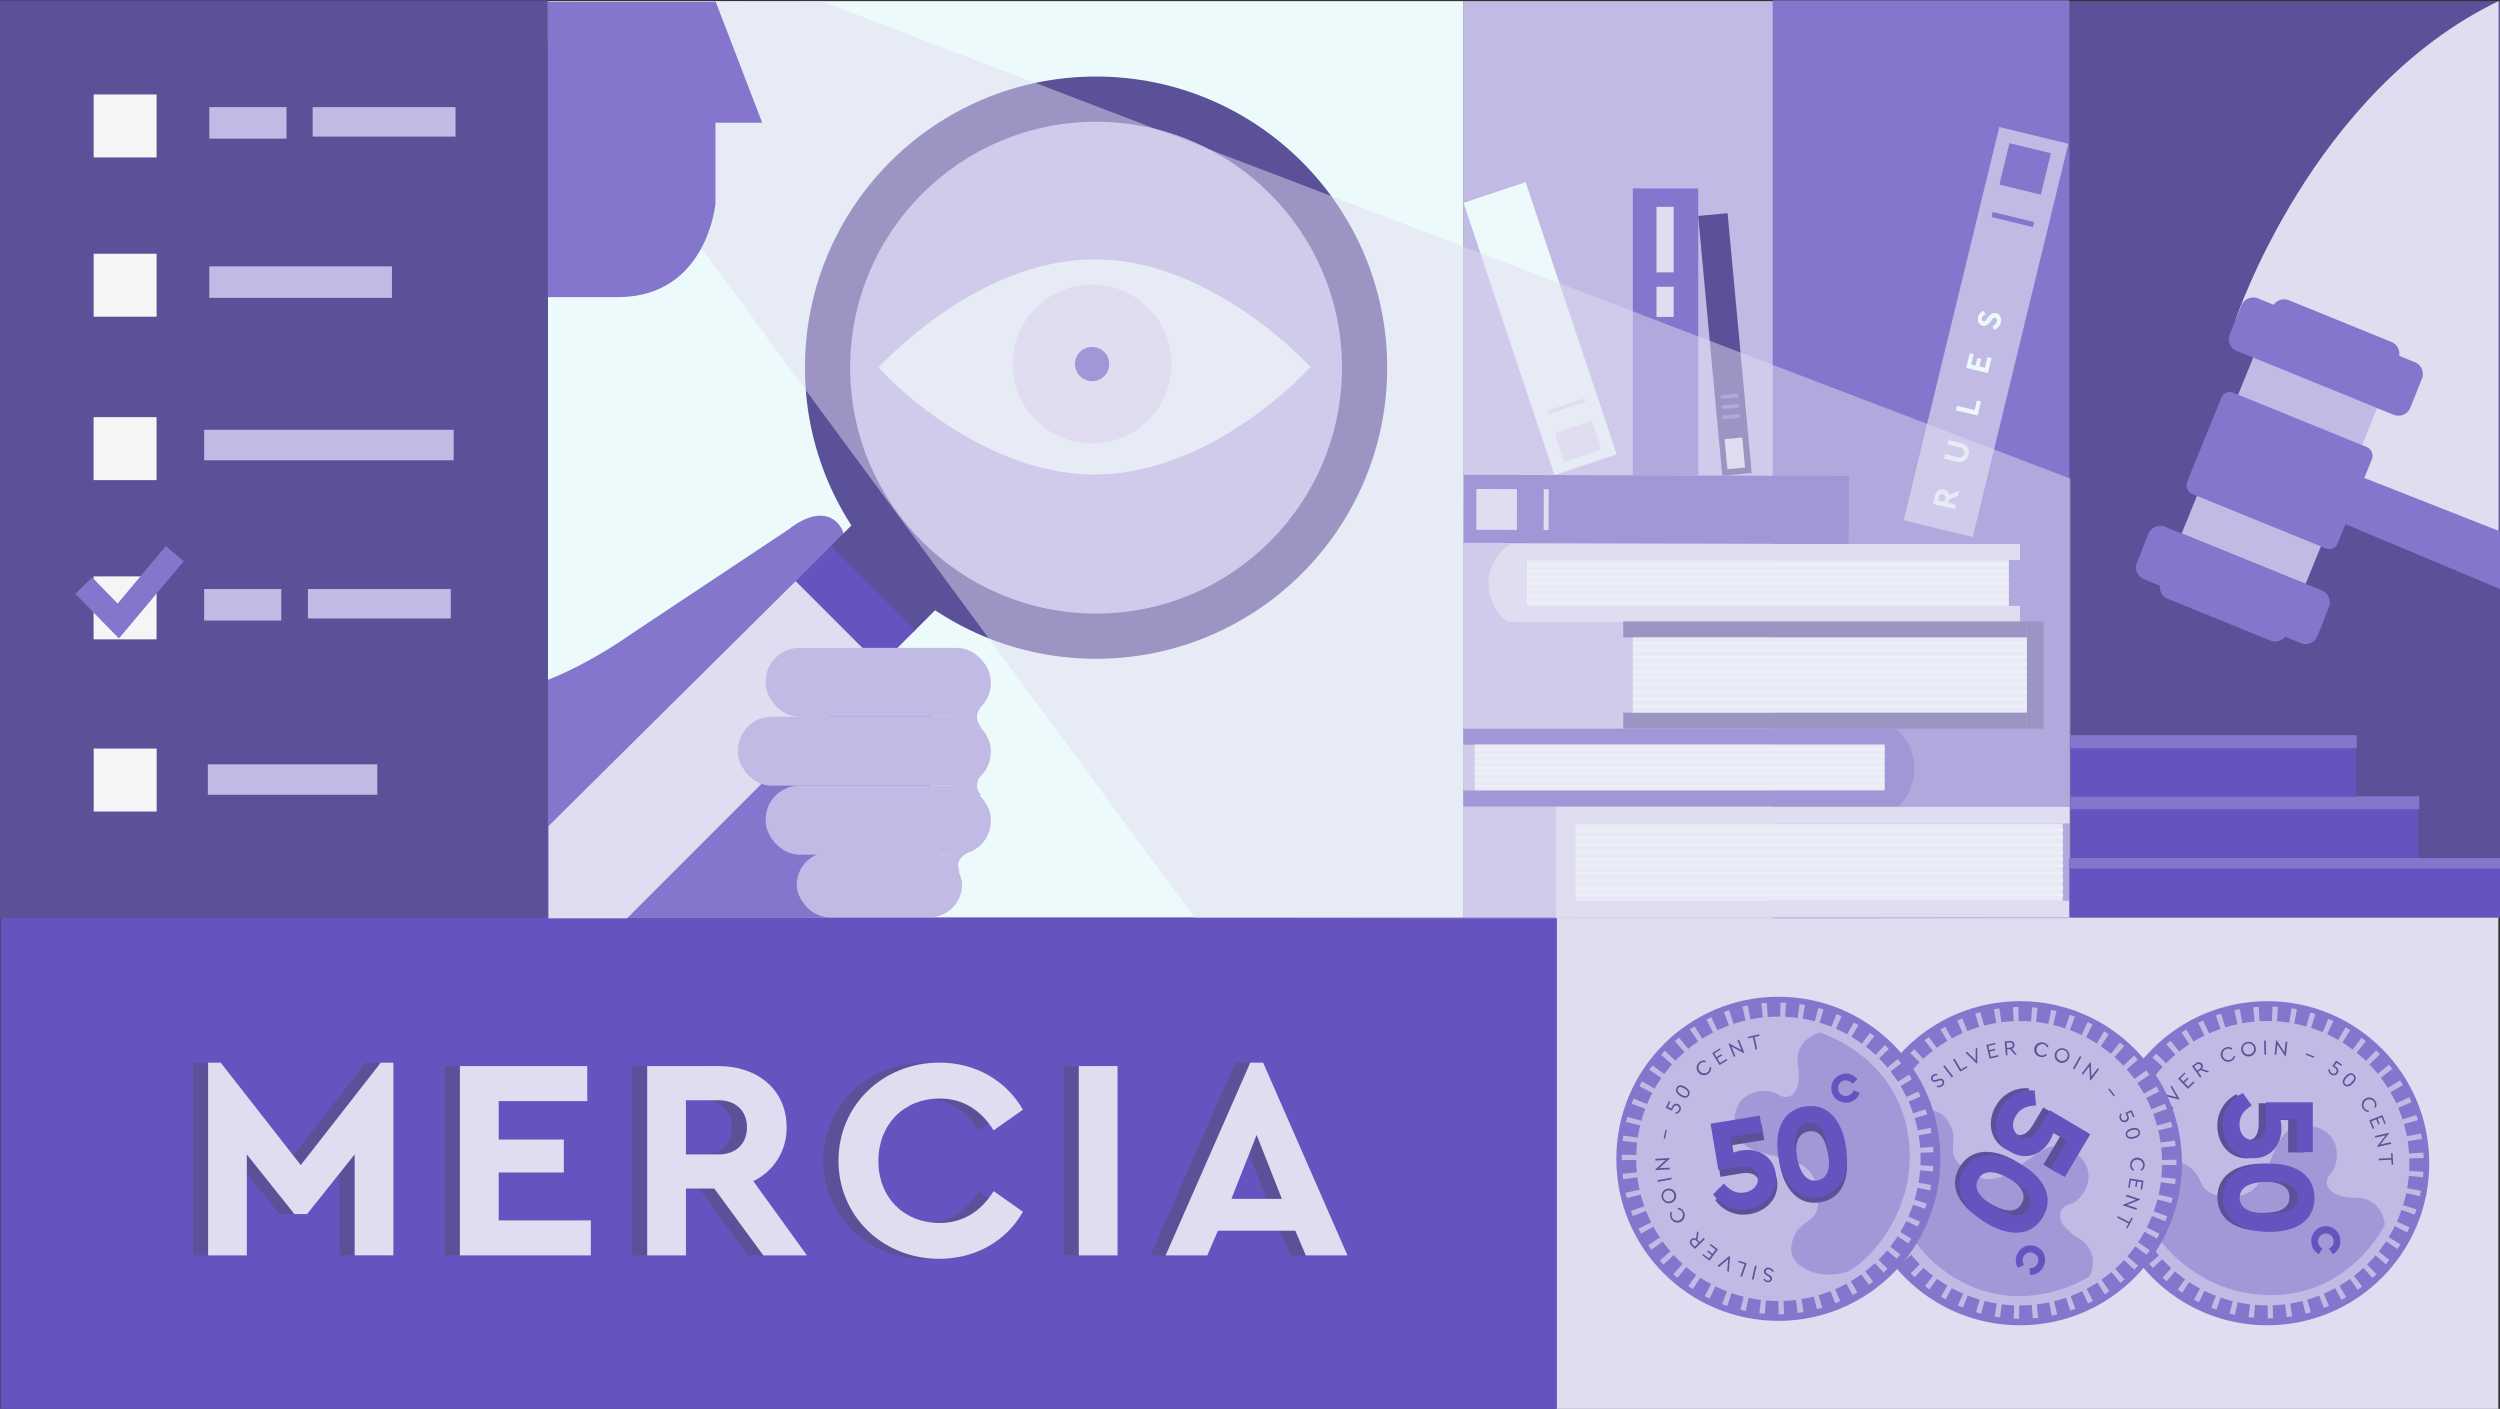<svg xmlns="http://www.w3.org/2000/svg" viewBox="0 0 960 541"><rect x="0" y="0" width="960" height="541" fill="#333333" stroke="none"/><defs><style>.cls-1{isolation:isolate;}.cls-2{fill:#c1bae5;}.cls-3{fill:#5b5198;}.cls-4{fill:#edfafc;}.cls-5{fill:#8376cc;}.cls-11,.cls-12,.cls-6{fill:#e0ddf1;}.cls-7{fill:#6554bf;}.cls-8{opacity:0.5;}.cls-9{fill:#f5f5f5;}.cls-10{fill:none;stroke:#fff;stroke-miterlimit:10;}.cls-11{opacity:0.49;}.cls-11,.cls-12{mix-blend-mode:multiply;}</style></defs><title>Advanced Reporting copy 3</title><g class="cls-1"><g id="Layer_1" data-name="Layer 1"><rect class="cls-2" x="561.99" y="0.44" width="119.01" height="351.99"/><rect class="cls-3" x="794.6" y="0.44" width="165.79" height="351.99"/><rect class="cls-4" x="210.36" y="0.44" width="351.63" height="351.99"/><path class="cls-5" d="M242.31,243.51l60.82-40.42s11.86-10.15,18.95-1.72c6.59,7.85-3.94,18.36-3.94,18.36s-18,20.2-22.72,28.13c-3.52,5.92,5.76,6.88,10.7,7l2.86,0h0l49.26.13v.78l-2,95.89,0,.57a9.79,9.79,0,0,1-1.08.07l-119,.05c-3.76.07-22.33,0-25.84-.08V261.09C227,254.55,242.31,243.51,242.31,243.51Z"/><rect class="cls-6" x="683.9" y="265.79" width="188.94" height="361.99" transform="translate(331.58 1225.15) rotate(-90)"/><rect class="cls-7" x="204.53" y="147.95" width="188.94" height="597.68" transform="translate(-147.78 745.79) rotate(-90)"/><circle class="cls-5" cx="870.61" cy="446.68" r="62.23"/><circle class="cls-2" cx="870.61" cy="446.68" r="54.61"/><path class="cls-2" d="M870.83,506.25l-.07-6c.68,0,1.29,0,1.9,0l.2,6C872.19,506.24,871.51,506.25,870.83,506.25ZM865.5,506c-.7-.06-1.4-.14-2.09-.22l.74-6c.62.08,1.25.14,1.88.2Zm12.6-.21-.72-5.95,1.87-.26.94,5.92C879.5,505.63,878.8,505.73,878.1,505.81Zm-19.88-.89c-.69-.15-1.38-.31-2.06-.48l1.48-5.82c.61.16,1.22.3,1.84.43Zm27.12-.44-1.44-5.82,1.82-.49,1.66,5.76C886.71,504.13,886,504.31,885.34,504.48Zm-34.22-1.55c-.66-.23-1.32-.47-2-.73l2.17-5.59c.59.23,1.19.45,1.79.66Zm41.25-.67-2.16-5.6c.59-.23,1.17-.46,1.75-.71l2.36,5.52Zm-48-2.18-1.87-1,2.85-5.28c.55.3,1.12.59,1.68.87Zm54.74-.89-2.84-5.29c.56-.3,1.11-.61,1.66-.92l3,5.18C900.29,498.51,899.68,498.86,899.06,499.19Zm-61.13-2.78c-.59-.39-1.17-.79-1.74-1.19l3.48-4.89c.51.36,1,.72,1.56,1.07Zm67.39-1.09-3.46-4.9c.52-.37,1-.74,1.53-1.12l3.63,4.77C906.46,494.5,905.9,494.91,905.32,495.32ZM832,492c-.54-.45-1.06-.92-1.58-1.39l4-4.43c.46.43.94.85,1.42,1.26Zm79-1.27-4-4.44c.47-.43.93-.86,1.38-1.3l4.19,4.3C912.09,489.76,911.58,490.24,911.06,490.71Zm-84.33-3.84c-.47-.52-.93-1-1.39-1.57l4.56-3.91c.41.49.83,1,1.26,1.42Zm89.47-1.44-4.55-3.91c.42-.48.82-1,1.22-1.46l4.68,3.76C917.11,484.36,916.66,484.9,916.2,485.43Zm-94.1-4.28c-.41-.57-.81-1.14-1.2-1.73l5-3.31q.52.78,1.08,1.56Zm98.56-1.58-5-3.33c.35-.52.7-1.06,1-1.6l5.1,3.16C921.43,478.39,921.05,479,920.66,479.57Zm-102.47-4.66c-.33-.61-.65-1.23-1-1.86l5.37-2.68c.28.57.58,1.13.88,1.68Zm106.17-1.71L919,470.51c.28-.57.55-1.14.82-1.71l5.45,2.5C925,471.94,924.67,472.57,924.36,473.2Zm-109.27-5c-.26-.65-.5-1.31-.74-2l5.66-2c.21.6.43,1.19.66,1.78Zm112.16-1.83-5.65-2q.31-.9.6-1.8l5.72,1.8C927.71,465.08,927.49,465.75,927.25,466.41Zm-114.42-5.18c-.18-.68-.34-1.37-.49-2.06l5.87-1.27c.13.62.28,1.23.43,1.84Zm116.45-1.9-5.86-1.3c.14-.61.26-1.23.38-1.85l5.9,1.08Q929.51,458.29,929.28,459.33ZM811.45,454c-.08-.69-.16-1.39-.22-2.09l6-.55q.09.94.21,1.89Zm119-1.94-6-.56q.09-.94.15-1.89l6,.35C930.54,450.65,930.48,451.35,930.42,452.05ZM811,446.65v-.25c0-.7,0-1.41,0-2.1l6,.2c0,.63,0,1.26,0,1.9v.21Zm113.68-1.79c0-.63,0-1.27-.09-1.89l6-.38c.05.7.08,1.4.1,2.1Zm-107.28-5.08-6-.73c.09-.7.19-1.39.29-2.08l5.93.94C817.54,438.53,817.45,439.15,817.38,439.78Zm106.69-1.52c-.09-.63-.2-1.25-.32-1.87l5.9-1.11c.13.69.25,1.38.35,2.08Zm-105.48-5-5.82-1.46c.17-.68.35-1.36.55-2l5.76,1.67C818.91,432.05,818.74,432.65,818.59,433.27Zm104.09-1.49c-.18-.61-.36-1.21-.55-1.81l5.72-1.83c.21.67.41,1.34.6,2ZM820.59,427,815,424.79c.25-.66.52-1.31.8-2l5.51,2.37C821.06,425.78,820.82,426.36,820.59,427Zm99.9-1.43c-.24-.58-.5-1.15-.76-1.73l5.44-2.52c.3.64.58,1.28.85,1.92Zm-97.12-4.6-5.29-2.84c.33-.62.68-1.23,1-1.84l5.18,3C824,419.82,823.67,420.37,823.37,420.93Zm94.18-1.33c-.31-.55-.63-1.09-1-1.62l5.09-3.17q.55.88,1.08,1.8Zm-90.69-4.31L822,411.82c.4-.57.82-1.14,1.24-1.69l4.77,3.64C827.6,414.27,827.23,414.78,826.86,415.29Zm87-1.22c-.37-.5-.76-1-1.16-1.49l4.67-3.77c.44.54.87,1.09,1.29,1.66ZM831,410.13l-4.44-4c.48-.52,1-1,1.45-1.53l4.29,4.19C831.88,409.2,831.45,409.66,831,410.13ZM909.6,409c-.43-.46-.88-.9-1.34-1.34l4.18-4.31c.5.48,1,1,1.49,1.49Zm-73.82-3.52L831.87,401c.53-.46,1.07-.9,1.62-1.34l3.75,4.68C836.74,404.7,836.26,405.1,835.78,405.51Zm68.94-1c-.49-.4-1-.79-1.49-1.17l3.61-4.79c.56.42,1.11.85,1.66,1.29Zm-63.66-3-3.32-5c.58-.38,1.17-.76,1.77-1.13l3.15,5.11C842.12,400.82,841.59,401.16,841.06,401.51Zm58.26-.82c-.53-.33-1.07-.66-1.62-1l3-5.2c.6.35,1.21.71,1.8,1.08Zm-52.53-2.5-2.68-5.36c.63-.32,1.26-.62,1.9-.91l2.49,5.46Q847.63,397.77,846.79,398.19Zm46.71-.66-1.74-.77,2.33-5.52c.65.27,1.3.56,1.93.85Zm-40.62-1.92-2-5.66c.66-.23,1.32-.46,2-.67l1.8,5.73Zm34.44-.49c-.6-.2-1.21-.38-1.81-.55l1.63-5.77c.68.19,1.35.39,2,.6Zm-28.06-1.33L858,387.93c.68-.15,1.37-.29,2.07-.41l1.07,5.9C860.49,393.53,859.87,393.66,859.26,393.79Zm21.64-.31c-.62-.11-1.24-.22-1.87-.31l.91-5.94c.69.11,1.39.23,2.08.36Zm-15.1-.7-.55-6c.69-.06,1.4-.12,2.1-.16l.34,6Zm8.53-.12c-.63,0-1.26-.07-1.9-.09l.18-6c.7,0,1.4.05,2.1.1Z"/><path class="cls-3" d="M825.87,433.42l.21.54a1.48,1.48,0,0,0-1,1c-.13.49,0,1,.51,1.13s.74-.18,1.1-.59l.44-.5c.57-.66,1.08-1,1.78-.82a1.57,1.57,0,0,1,1,2.08,2.26,2.26,0,0,1-1.65,1.61l-.21-.55a1.82,1.82,0,0,0,1.29-1.21,1,1,0,0,0-.58-1.29c-.49-.13-.77.17-1.16.62l-.44.51c-.46.53-1,1-1.72.79a1.47,1.47,0,0,1-.92-1.94A2,2,0,0,1,825.87,433.42Z"/><path class="cls-3" d="M831.6,431.11l-.24.59-5-2,.24-.59Z"/><path class="cls-3" d="M832.78,427.27,834,425l.5.28L833,428.1l-4.74-2.61.31-.56Z"/><path class="cls-3" d="M833.91,416.84l3,5.17-.14.19L831,420.79l.42-.57,4.46,1.13-2.35-3.94Z"/><path class="cls-3" d="M839.25,412.17l-2,2,1.15,1.19,1.55-1.51.4.42-1.55,1.5,1.41,1.46,2.1-2,.4.41-2.56,2.48-3.76-3.89,2.49-2.41Z"/><path class="cls-3" d="M847.68,411.8l-2.68-.88-.94.66,1.31,1.86-.52.36-3.12-4.41,1.55-1.09a1.55,1.55,0,0,1,2.31.28,1.51,1.51,0,0,1-.06,1.88l2.76.91Zm-3.95-.68,1-.72a1,1,0,0,0,.32-1.43,1,1,0,0,0-1.47-.19l-1,.71Z"/><path class="cls-3" d="M857.23,402.58l-.32.52a2.06,2.06,0,0,0-2-.29,2.2,2.2,0,0,0,1.51,4.14,2.07,2.07,0,0,0,1.33-1.5l.58.2a2.65,2.65,0,0,1-1.72,1.86,2.8,2.8,0,1,1-1.91-5.26A2.67,2.67,0,0,1,857.23,402.58Z"/><path class="cls-3" d="M866.2,402.39A2.81,2.81,0,1,1,863,400.1,2.78,2.78,0,0,1,866.2,402.39Zm-4.88.81a2.15,2.15,0,1,0,1.75-2.52A2.12,2.12,0,0,0,861.32,403.2Z"/><path class="cls-3" d="M870.19,405h-.64l-.13-5.41h.64Z"/><path class="cls-3" d="M878.36,400.08l-.61,5.47-.23,0-3-4.51-.45,4-.64-.07.62-5.46.23,0,2.95,4.51.46-4Z"/><path class="cls-3" d="M888.54,406.22l-3.2-1.23.19-.5,3.2,1.23Z"/><path class="cls-3" d="M897.63,412.16a1.83,1.83,0,0,1-2.61.39,2.13,2.13,0,0,1-.9-2h.55a1.68,1.68,0,0,0,.68,1.51,1.19,1.19,0,0,0,1.73-.28c.4-.58.23-1.2-.49-1.7l-1-.7,1.47-2.12,2.3,1.59-.32.47-1.78-1.23-.86,1.25a4,4,0,0,1,.67.39A1.67,1.67,0,0,1,897.63,412.16Z"/><path class="cls-3" d="M903.55,416c-1.06,1.12-2.39,1.66-3.39.7s-.54-2.31.52-3.43,2.34-1.56,3.33-.62S904.63,414.88,903.55,416Zm-2.39-2.27c-.89.94-1.29,1.88-.6,2.54s1.61.21,2.5-.72,1.24-1.81.54-2.47S902,412.83,901.16,413.75Z"/><path class="cls-3" d="M912.3,425.34l-.56-.21a2.05,2.05,0,0,0-.11-2,2.2,2.2,0,0,0-3.76,2.28,2,2,0,0,0,1.72,1l-.07.61a2.64,2.64,0,0,1-2.16-1.32,2.79,2.79,0,1,1,4.77-2.9A2.63,2.63,0,0,1,912.3,425.34Z"/><path class="cls-3" d="M915.6,431.62,914.55,429l-1.54.62.81,2-.53.21-.81-2-1.89.75,1.1,2.72-.54.21-1.33-3.31,5-2,1.29,3.21Z"/><path class="cls-3" d="M918.23,439.25l-5.37,1.19-.05-.22,3.3-4.26-4,.88-.14-.62,5.37-1.2,0,.22-3.31,4.27,4-.89Z"/><path class="cls-3" d="M918.37,447.22l-.1-1.91-4.83.26,0-.64,4.83-.26-.1-1.89.57,0,.23,4.44Z"/><g class="cls-8"><path class="cls-5" d="M823.56,465.61c-1.9-10.69,5.5-22.81,14-19.21,11.61,4.89,3,13.06,19.88,13.06s12.23-27.21,27.21-27.21,14.15,14.54,10.44,18.26-1.14,9.41,9.41,9.41,11.3,10.42,11.3,10.42-13.08,27-43.71,27S824.74,472.26,823.56,465.61Z"/></g><path class="cls-3" d="M862.79,444.8c-6.77,0-11.32-5.58-11.32-12.5a13.22,13.22,0,0,1,7.41-12.11l3.26,4.65c-2.81,1.82-4.49,4-4.49,7.26s1.83,5.83,5,5.83,4.69-2.32,4.69-6.67v-7.61h17.3v18.88h-6V430.07h-5.93a18,18,0,0,1,.4,3.71C873.12,439.22,869.61,444.8,862.79,444.8Z"/><path class="cls-3" d="M868.62,472.68c-9.39,0-17.15-4.1-17.15-12.9s7.76-12.95,17.15-12.95,16.65,4.15,16.65,12.95S878.11,472.68,868.62,472.68Zm0-19c-6.82,0-10.92,1.83-10.92,6.08s4.1,6,10.92,6,10.53-1.78,10.53-6S875.34,453.7,868.57,453.7Z"/><path class="cls-7" d="M865.34,444.74c-7.06,0-11.8-5.67-11.8-12.69a13.39,13.39,0,0,1,7.73-12.3l3.4,4.72c-2.94,1.85-4.69,4-4.69,7.37s1.91,5.93,5.25,5.93,4.89-2.36,4.89-6.78v-7.73h18v19.17h-6.29V429.79h-6.18a17.75,17.75,0,0,1,.42,3.76C876.1,439.07,872.44,444.74,865.34,444.74Z"/><path class="cls-7" d="M871.41,473.05c-9.78,0-17.87-4.17-17.87-13.1s8.09-13.15,17.87-13.15S888.76,451,888.76,460,881.3,473.05,871.41,473.05Zm0-19.27c-7.11,0-11.38,1.85-11.38,6.17s4.27,6.12,11.38,6.12,11-1.81,11-6.12S878.41,453.78,871.36,453.78Z"/><path class="cls-7" d="M895.81,481.59l-1.45-2.13a3.11,3.11,0,0,0,1.76-2.8,3,3,0,0,0-6,0,3.11,3.11,0,0,0,1.76,2.8l-1.45,2.13a5.4,5.4,0,0,1-2.88-4.93,5.57,5.57,0,1,1,11.13,0A5.4,5.4,0,0,1,895.81,481.59Z"/><circle class="cls-5" cx="775.63" cy="446.68" r="62.23"/><circle class="cls-2" cx="775.63" cy="446.68" r="54.61"/><path class="cls-2" d="M775.34,506.41l-2.11-.06.28-6,1.89.05Zm5.27-.18-.48-6c.63-.05,1.26-.12,1.89-.19l.68,6C782,506.1,781.31,506.17,780.61,506.23ZM768,505.88c-.69-.09-1.38-.19-2.08-.31l1-5.92c.63.11,1.25.2,1.88.29Zm19.9-.68-1.19-5.88c.62-.12,1.23-.26,1.84-.41l1.41,5.84C789.27,504.91,788.58,505.06,787.89,505.2Zm-27.13-.75c-.67-.17-1.35-.36-2-.57l1.74-5.74c.6.18,1.21.35,1.82.51ZM795,503.29l-1.91-5.69c.6-.2,1.19-.41,1.79-.63l2.1,5.62C796.33,502.83,795.67,503.07,795,503.29Zm-41.24-1.15c-.65-.26-1.3-.53-1.94-.81l2.42-5.49c.58.25,1.16.5,1.75.73Zm48.06-1.61-2.58-5.42c.57-.27,1.13-.55,1.69-.84l2.78,5.31C803.1,499.91,802.47,500.23,801.83,500.53ZM747.11,499q-.84-.47-1.68-1l-.13-.08,3.05-5.16.14.08,1.52.87Zm61.16-2L805,491.89c.53-.34,1.06-.69,1.58-1.05l3.41,4.94C809.45,496.18,808.86,496.57,808.27,497Zm-67.38-1.89-1.68-1.26,3.67-4.75c.5.39,1,.77,1.52,1.14Zm73.34-2.47L810.39,488c.49-.41,1-.82,1.44-1.24l4,4.48C815.3,491.68,814.77,492.14,814.23,492.59Zm-79-2.21c-.52-.48-1-1-1.52-1.46l4.24-4.25c.44.45.9.89,1.37,1.32Zm84.41-2.84-4.38-4.1c.43-.47.85-.94,1.27-1.42l4.52,4C820.55,486.5,820.08,487,819.6,487.54ZM730.11,485c-.46-.54-.9-1.09-1.33-1.64l4.73-3.69c.39.5.79,1,1.19,1.47Zm94.19-3.18-4.85-3.54c.37-.51.73-1,1.09-1.55l5,3.37C825.11,480.72,824.71,481.29,824.3,481.86Zm-98.57-2.75c-.39-.59-.76-1.19-1.12-1.79l5.15-3.08c.33.54.66,1.08,1,1.61Zm102.53-3.46L823,472.74c.31-.56.61-1.12.89-1.68l5.34,2.74C828.93,474.42,828.6,475,828.26,475.65Zm-106.15-3c-.3-.63-.6-1.27-.88-1.91l5.48-2.43c.26.58.53,1.15.8,1.72ZM831.45,469l-5.56-2.25c.23-.59.46-1.18.68-1.77l5.63,2.06C832,467.71,831.71,468.36,831.45,469Zm-112.14-3.14c-.22-.66-.44-1.33-.64-2l5.74-1.74c.19.61.38,1.21.58,1.81ZM833.79,462,828,460.48c.16-.61.31-1.23.46-1.84L834.3,460Q834.06,461,833.79,462Zm-116.42-3.26c-.14-.69-.28-1.38-.39-2.07l5.91-1c.11.62.22,1.24.35,1.86Zm117.89-4-6-.82c.09-.63.17-1.26.23-1.89l6,.62C835.44,453.42,835.35,454.11,835.26,454.81Zm-119-3.33c-.06-.7-.11-1.4-.14-2.1l6-.29c0,.63.07,1.26.13,1.89Zm119.51-4-6-.08v-.78c0-.37,0-.74,0-1.12l6-.12c0,.41,0,.83,0,1.24Zm-113.68-3.1-6-.24c0-.7.06-1.4.12-2.11l6,.46C722.2,443.1,722.17,443.73,722.14,444.36Zm107.37-3.6c-.07-.63-.15-1.26-.24-1.88l5.94-.86c.1.69.18,1.39.26,2.09Zm-106.7-3-5.92-1c.12-.69.24-1.38.38-2.07l5.89,1.18C723,436.52,722.92,437.14,722.81,437.77Zm105.58-3.54c-.15-.62-.3-1.23-.47-1.84l5.79-1.58c.18.68.36,1.36.52,2ZM724.3,431.31l-5.76-1.7c.2-.68.41-1.34.64-2l5.68,1.9C724.66,430.1,724.47,430.7,724.3,431.31Zm102.18-3.44c-.22-.59-.45-1.18-.69-1.76l5.55-2.28c.27.65.52,1.31.76,2Zm-99.92-2.79-5.5-2.39c.28-.64.57-1.28.88-1.92l5.41,2.59C727.08,423.93,726.82,424.51,726.56,425.08Zm97.24-3.27c-.29-.56-.59-1.12-.89-1.67l5.23-2.94c.34.61.67,1.23,1,1.86Zm-94.22-2.63-5.16-3.05.08-.14c.34-.58.71-1.18,1.09-1.77l5,3.24c-.34.53-.67,1.06-1,1.61Zm90.83-3.07c-.36-.52-.73-1-1.1-1.54l4.83-3.56c.42.56.82,1.14,1.22,1.72Zm-87-2.53-4.75-3.66c.43-.56.87-1.11,1.31-1.64l4.62,3.82C734.15,412.59,733.76,413.08,733.37,413.58Zm83-2.7c-.42-.47-.84-.94-1.28-1.4l4.35-4.13c.49.51,1,1,1.43,1.56Zm-78.59-2.29-4.27-4.22c.5-.5,1-1,1.51-1.47l4.12,4.37C738.64,407.7,738.18,408.14,737.74,408.59Zm73.9-2.39q-.71-.63-1.44-1.23l3.81-4.64c.54.45,1.07.9,1.6,1.37Zm-68.95-2L739,399.47c.56-.44,1.12-.86,1.69-1.28L744.2,403C743.69,403.41,743.18,403.8,742.69,404.19Zm63.72-2.06c-.52-.36-1-.71-1.58-1.05L808,396l1.76,1.16Zm-58.26-1.71-3.1-5.14q.9-.54,1.83-1l2.9,5.24C749.23,399.78,748.69,400.1,748.15,400.42Zm52.57-1.7c-.57-.29-1.13-.57-1.7-.84l2.57-5.42,1.89.93ZM754,397.36l-2.44-5.48c.64-.29,1.29-.56,1.94-.83l2.24,5.57C755.18,396.86,754.6,397.1,754,397.36ZM794.65,396c-.59-.22-1.18-.43-1.78-.62l1.89-5.7c.66.22,1.33.45,2,.7Zm-34.41-1-1.75-5.74c.67-.2,1.34-.4,2-.58l1.56,5.8C761.45,394.68,760.84,394.86,760.24,395Zm28.08-.92c-.62-.15-1.24-.28-1.85-.41l1.17-5.88c.68.14,1.37.28,2.05.45Zm-21.63-.62-1-5.91c.69-.12,1.38-.23,2.08-.33l.83,5.94C767.94,393.29,767.31,393.39,766.69,393.5Zm15.09-.5c-.62-.07-1.25-.13-1.88-.17l.43-6c.7.05,1.4.12,2.1.19Zm-8.51-.24-.3-6c.7,0,1.4-.06,2.11-.07l.08,6C774.53,392.7,773.9,392.72,773.27,392.76Z"/><path class="cls-3" d="M743.94,412.42l-.09.57a1.46,1.46,0,0,0-1.36.38.84.84,0,0,0-.15,1.23c.35.35.74.22,1.26,0l.63-.21c.83-.28,1.45-.32,1.95.21a1.56,1.56,0,0,1-.21,2.29,2.25,2.25,0,0,1-2.23.55l.09-.59a1.77,1.77,0,0,0,1.73-.38,1,1,0,0,0,.16-1.4c-.35-.36-.75-.25-1.31-.06l-.64.22a1.67,1.67,0,0,1-1.88-.2,1.48,1.48,0,0,1,.19-2.14A2,2,0,0,1,743.94,412.42Z"/><path class="cls-3" d="M750,413.38l-.51.39-3.27-4.31.51-.39Z"/><path class="cls-3" d="M753,410.68l2.21-1.3.29.49-2.76,1.63L750,406.83l.55-.32Z"/><path class="cls-3" d="M759.26,402.3l0,6-.22.09-4.28-4.18.65-.27,3.26,3.25v-4.6Z"/><path class="cls-3" d="M766.26,401l-2.75.65.39,1.61,2.1-.5.13.56-2.1.5.47,2,2.84-.68.14.56-3.47.82-1.25-5.26,3.37-.8Z"/><path class="cls-3" d="M773.71,405l-1.86-2.13-1.15.09.18,2.26-.63.05-.43-5.38,1.89-.15a1.55,1.55,0,0,1,1.84,1.42,1.49,1.49,0,0,1-1,1.58l1.91,2.2Zm-3.05-2.61,1.23-.1a1,1,0,0,0,1-1.07,1,1,0,0,0-1.16-.91l-1.23.1Z"/><path class="cls-3" d="M786.63,401.91l-.54.28a2.1,2.1,0,0,0-1.56-1.26,2.21,2.21,0,0,0-.81,4.34,2.07,2.07,0,0,0,1.91-.61l.39.46a2.61,2.61,0,0,1-2.42.73,2.8,2.8,0,1,1,1-5.5A2.66,2.66,0,0,1,786.63,401.91Z"/><path class="cls-3" d="M794.44,406.34a2.81,2.81,0,1,1-1.62-3.63A2.79,2.79,0,0,1,794.44,406.34Zm-4.62-1.8a2.15,2.15,0,1,0,2.8-1.28A2.12,2.12,0,0,0,789.82,404.54Z"/><path class="cls-3" d="M796.59,410.58l-.56-.31,2.65-4.72.56.32Z"/><path class="cls-3" d="M806.07,410.55l-3.31,4.39-.19-.14-.24-5.38-2.45,3.23-.51-.38,3.32-4.39.18.14.24,5.39,2.45-3.24Z"/><path class="cls-3" d="M811.7,421l-2.13-2.69L810,418l2.14,2.68Z"/><path class="cls-3" d="M816.48,430.77a1.82,1.82,0,0,1-2.44-1,2.1,2.1,0,0,1,.24-2.16l.48.27a1.63,1.63,0,0,0-.18,1.64,1.18,1.18,0,0,0,1.62.65c.65-.3.82-.92.45-1.72l-.51-1.11,2.35-1.08,1.16,2.54-.52.24-.9-2-1.38.63a3.92,3.92,0,0,1,.38.68A1.67,1.67,0,0,1,816.48,430.77Z"/><path class="cls-3" d="M819.6,437.11c-1.48.42-2.9.21-3.27-1.13s.72-2.26,2.2-2.68,2.81-.15,3.18,1.17S821.11,436.69,819.6,437.11Zm-.9-3.17c-1.24.35-2.06,1-1.8,1.88s1.27,1,2.51.66,2-.93,1.73-1.85S819.93,433.6,818.7,433.94Z"/><path class="cls-3" d="M822.39,449.57l-.39-.47a2.07,2.07,0,0,0,.93-1.78,2.21,2.21,0,0,0-4.41.05,2.1,2.1,0,0,0,1,1.76l-.37.48a2.64,2.64,0,0,1-1.19-2.24,2.8,2.8,0,1,1,5.6-.06A2.67,2.67,0,0,1,822.39,449.57Z"/><path class="cls-3" d="M822,456.71l.43-2.79-1.64-.26-.33,2.14-.56-.09.33-2.13-2-.32-.45,2.9-.56-.09.54-3.52,5.34.82-.52,3.43Z"/><path class="cls-3" d="M820.38,464.58l-5.23-1.71.07-.22,5-2-3.85-1.26.19-.61,5.23,1.71-.07.22-5,2,3.86,1.26Z"/><path class="cls-3" d="M816.43,471.51l.89-1.69L813,467.57l.29-.56,4.28,2.24.89-1.68.51.26-2.07,3.94Z"/><g class="cls-8"><path class="cls-5" d="M725.5,439c3.82-10.17,16.37-16.82,21.87-9.37,7.49,10.13-4.11,12.74,10.44,21.37s24.4-17.16,37.29-9.52,4.75,19.74-.35,21-5.78,7.51,3.3,12.89,4.4,14.73,4.4,14.73-25,16.54-51.36.91S723.13,445.28,725.5,439Z"/></g><path class="cls-3" d="M769.86,441.07c-5.82-3.45-6.89-10.58-3.36-16.53a13.22,13.22,0,0,1,12.56-6.63l.43,5.66c-3.35.14-5.88,1.11-7.57,4s-1.4,5.94,1.36,7.58,5.22.4,7.44-3.34l3.88-6.54,14.88,8.82-9.63,16.24-5.19-3.08L791,436.5l-5.1-3a18.71,18.71,0,0,1-1.55,3.39C781.59,441.54,775.73,444.55,769.86,441.07Z"/><path class="cls-3" d="M760.65,468c-8.07-4.79-12.65-12.28-8.17-19.84s13.28-7.18,21.36-2.39,12.21,12.07,7.72,19.64S768.81,472.86,760.65,468Zm9.64-16.35c-5.86-3.47-10.32-4-12.49-.34s.45,7.28,6.31,10.76,10,3.84,12.14.18S776.12,455.13,770.29,451.67Z"/><path class="cls-7" d="M772.08,442.32c-6.07-3.6-7.25-10.89-3.66-16.94a13.39,13.39,0,0,1,12.91-6.63l.52,5.79c-3.47.1-6.08,1.06-7.79,4s-1.39,6.06,1.49,7.77,5.41.47,7.67-3.33l3.94-6.65,15.5,9.2L792.88,452l-5.41-3.2,6.46-10.88-5.32-3.15a18.25,18.25,0,0,1-1.56,3.45C784.23,442.93,778.19,446,772.08,442.32Z"/><path class="cls-7" d="M762.87,469.76c-8.42-5-13.25-12.7-8.69-20.38s13.66-7.18,22.08-2.19,12.77,12.48,8.21,20.16S771.37,474.81,762.87,469.76Zm9.78-16.6c-6.11-3.62-10.73-4.21-12.93-.49s.55,7.44,6.66,11.07,10.36,4,12.56.33S778.72,456.76,772.65,453.16Z"/><path class="cls-7" d="M779.49,489.56l-.16-2.57a3.14,3.14,0,0,0,2.95-1.51,2.84,2.84,0,0,0-1.1-4.06,2.81,2.81,0,0,0-4.06,1,3.12,3.12,0,0,0,.08,3.31l-2.33,1.09a5.39,5.39,0,0,1,0-5.71,5.57,5.57,0,1,1,9.57,5.69A5.41,5.41,0,0,1,779.49,489.56Z"/><circle class="cls-5" cx="682.9" cy="444.98" r="62.23"/><circle class="cls-2" cx="682.9" cy="444.98" r="54.61"/><path class="cls-2" d="M682.94,504.67l0-6c.62,0,1.26,0,1.89,0l.25,6C684.35,504.65,683.64,504.67,682.94,504.67Zm-5.26-.19c-.7-.06-1.39-.13-2.09-.21l.7-6c.62.07,1.25.14,1.88.19Zm12.61-.31-.77-5.95c.62-.08,1.25-.18,1.88-.28l.2,0,1,5.92-.21,0C691.68,504,691,504.08,690.29,504.17Zm-19.9-.75c-.69-.14-1.37-.29-2.06-.46l1.44-5.83c.61.15,1.23.29,1.85.42Zm27.34-.7-1.52-5.8q.93-.24,1.83-.51l1.71,5.75C699.08,502.36,698.41,502.55,697.73,502.72Zm-34.45-1.24c-.67-.23-1.33-.47-2-.72l2.15-5.6c.59.22,1.18.44,1.78.64Zm41.45-1.05-2.22-5.57c.59-.23,1.17-.48,1.75-.73l2.41,5.49C706,499.9,705.38,500.17,704.73,500.43Zm-48.26-1.76c-.63-.31-1.26-.62-1.88-.95l2.81-5.3c.56.29,1.12.58,1.69.85Zm54.93-1.37L708.5,492c.56-.31,1.11-.62,1.65-.94l3.07,5.15C712.62,496.61,712,497,711.4,497.3Zm-61.35-2.25c-.59-.38-1.17-.77-1.74-1.18l3.44-4.91c.51.36,1,.71,1.57,1.05Zm67.57-1.69-3.52-4.86c.51-.37,1-.75,1.51-1.14l3.69,4.74Q718.48,492.74,717.62,493.36Zm-73.49-2.68q-.81-.68-1.59-1.38l4-4.46c.47.42,1,.83,1.43,1.24Zm79.18-2-4.09-4.4c.46-.43.92-.86,1.37-1.31l4.23,4.25C724.33,487.72,723.82,488.21,723.31,488.69Zm-84.52-3.08q-.72-.76-1.41-1.56l4.53-3.94q.62.72,1.26,1.41Zm89.59-2.25-4.59-3.87c.41-.48.8-1,1.19-1.47l4.73,3.7C729.28,482.27,728.83,482.82,728.38,483.36Zm-94.28-3.43c-.41-.57-.81-1.14-1.2-1.73l5-3.35q.52.79,1.08,1.56Zm98.67-2.49-5-3.27c.34-.53.68-1.07,1-1.61l5.14,3.09C733.52,476.26,733.15,476.85,732.77,477.44Zm-102.61-3.73c-.34-.61-.67-1.24-1-1.86l5.36-2.71c.28.57.58,1.12.88,1.67ZM736.4,471,731,468.4c.27-.57.54-1.14.8-1.72l5.48,2.44C737,469.76,736.71,470.4,736.4,471Zm-109.39-4c-.26-.65-.51-1.31-.75-2l5.65-2c.21.59.43,1.18.67,1.77Zm112.21-2.83-5.68-1.94c.21-.6.4-1.2.59-1.81l5.74,1.75C739.66,462.89,739.45,463.56,739.22,464.22ZM624.7,460.05c-.17-.67-.34-1.35-.49-2l5.85-1.32c.14.62.29,1.23.45,1.84Zm116.48-2.93-5.87-1.24c.13-.62.25-1.24.35-1.86l5.92,1C741.45,455.74,741.32,456.43,741.18,457.12Zm-117.91-4.29c-.09-.7-.17-1.39-.24-2.09l6-.6c.06.63.13,1.26.22,1.89Zm119-3-6-.5q.08-.93.12-1.89l6,.29C742.35,448.42,742.3,449.13,742.24,449.82Zm-119.51-4.33v-.75c0-.45,0-.91,0-1.36l6,.14c0,.4,0,.81,0,1.22v.67Zm113.68-2.79c0-.63-.07-1.26-.11-1.89l6-.46c.05.7.09,1.41.12,2.11Zm-107.35-3.9-6-.67c.08-.7.17-1.4.28-2.1l5.93.88C629.21,437.54,629.13,438.16,629.06,438.8Zm106.68-2.66,0-.16c-.09-.57-.2-1.16-.32-1.74l5.89-1.18c.13.65.25,1.31.36,2ZM630.2,432.27l-5.83-1.41c.16-.68.34-1.36.53-2l5.78,1.61C630.51,431,630.35,431.65,630.2,432.27Zm104.06-2.63c-.17-.61-.36-1.22-.56-1.81l5.7-1.89c.22.66.42,1.34.62,2Zm-102.12-3.72-5.61-2.1c.24-.66.5-1.32.77-2l5.54,2.31C632.6,424.74,632.37,425.33,632.14,425.92ZM732,423.4c-.25-.58-.51-1.15-.78-1.72l5.41-2.58q.47,1,.87,1.92Zm-97.17-3.53-5.31-2.78c.32-.62.66-1.24,1-1.85l5.21,3C635.45,418.76,635.15,419.31,634.85,419.87ZM729,417.5c-.32-.55-.65-1.08-1-1.61l5.06-3.23c.37.59.74,1.19,1.1,1.79Zm-90.74-3.3-4.93-3.41c.39-.58.8-1.15,1.22-1.71l4.82,3.58C639,413.17,638.64,413.68,638.28,414.2Zm87-2.19c-.38-.5-.78-1-1.18-1.48l4.63-3.82c.44.54.88,1.09,1.31,1.64Zm-82.93-3-4.48-4c.46-.53.94-1,1.42-1.55l4.34,4.14C643.23,408.05,642.8,408.51,642.38,409ZM721,407l-1.35-1.32,4.12-4.36c.51.48,1,1,1.51,1.48Zm-73.87-2.7-4-4.5c.53-.47,1.06-.92,1.6-1.37l3.8,4.65C648,403.49,647.55,403.9,647.08,404.31ZM716,402.59l-1.51-1.15,3.56-4.83c.57.42,1.12.84,1.67,1.28Zm-63.7-2.33-3.38-5c.58-.4,1.16-.78,1.76-1.16l3.2,5.08C653.36,399.56,652.84,399.9,652.32,400.26Zm58.26-1.46c-.54-.32-1.08-.64-1.64-.95l2.94-5.23c.62.34,1.22.69,1.82,1.06ZM658,396.88l-2.74-5.34,1.89-.93,2.55,5.43C659.14,396.31,658.57,396.59,658,396.88Zm46.7-1.17q-.86-.39-1.74-.75l2.28-5.55c.66.26,1.3.54,1.94.83Zm-40.63-1.48L662,388.59c.65-.24,1.32-.47,2-.69l1.85,5.71C665.27,393.81,664.67,394,664.08,394.23Zm34.44-.87c-.6-.19-1.21-.37-1.82-.53l1.57-5.79c.68.18,1.36.38,2,.59Zm-28.08-1-1.35-5.85c.68-.16,1.37-.3,2.06-.44l1.14,5.89C671.67,392.07,671.05,392.21,670.44,392.35Zm21.64-.56c-.62-.11-1.25-.21-1.88-.3l.85-5.94c.7.1,1.39.21,2.08.33Zm-15.1-.54-.63-6,2.09-.18.43,6C678.24,391.13,677.61,391.18,677,391.25Zm8.51-.22c-.62,0-1.26-.06-1.89-.07l.11-6c.7,0,1.4,0,2.1.07Z"/><path class="cls-3" d="M677.13,491.3l.5-.31a1.49,1.49,0,0,0,1.17.81.85.85,0,0,0,1-.69c0-.48-.31-.7-.77-1l-.57-.35c-.74-.45-1.17-.9-1.1-1.63a1.57,1.57,0,0,1,1.89-1.31,2.23,2.23,0,0,1,1.86,1.36l-.5.3a1.83,1.83,0,0,0-1.41-1.08,1,1,0,0,0-1.18.79c0,.49.3.73.8,1l.58.35c.59.37,1.14.81,1.06,1.57a1.49,1.49,0,0,1-1.76,1.23A2,2,0,0,1,677.13,491.3Z"/><path class="cls-3" d="M673.92,486l.62.14-1.2,5.27-.62-.14Z"/><path class="cls-3" d="M669.93,485.48l-2.41-.85.19-.54,3,1.07-1.8,5.1-.61-.21Z"/><path class="cls-3" d="M659.5,486.09l4.6-3.81.21.11-.44,6-.62-.32.38-4.58-3.51,3Z"/><path class="cls-3" d="M654,481.57l2.27,1.68,1-1.33-1.73-1.29.34-.46,1.74,1.29,1.2-1.63-2.35-1.74.34-.46,2.87,2.12-3.22,4.34L653.65,482Z"/><path class="cls-3" d="M652.24,473.31l-.43,2.79.81.82,1.61-1.59.45.45-3.84,3.8-1.34-1.35a1.56,1.56,0,0,1-.1-2.33,1.5,1.5,0,0,1,1.87-.24l.45-2.88Zm0,4-.87-.87a1,1,0,1,0-1.41,1.39l.87.88Z"/><path class="cls-3" d="M641.58,465.4l.56.23a2.09,2.09,0,0,0,0,2,2.2,2.2,0,0,0,3.84-2.16,2.07,2.07,0,0,0-1.69-1.07l.09-.6a2.63,2.63,0,0,1,2.12,1.38,2.8,2.8,0,1,1-4.87,2.75A2.68,2.68,0,0,1,641.58,465.4Z"/><path class="cls-3" d="M639.93,456.58a2.81,2.81,0,1,1-1.74,3.57A2.79,2.79,0,0,1,639.93,456.58Zm1.6,4.69a2.15,2.15,0,1,0-2.78-1.32A2.13,2.13,0,0,0,641.53,461.27Z"/><path class="cls-3" d="M641.8,452.2l.11.63-5.31,1-.12-.63Z"/><path class="cls-3" d="M635.66,445l5.49-.29v.23l-4,3.65,4-.21,0,.64-5.49.29,0-.23,4-3.65-4,.21Z"/><path class="cls-3" d="M640.05,433.91l-.69,3.37-.52-.11.69-3.36Z"/><path class="cls-3" d="M644.42,424a1.81,1.81,0,0,1,.81,2.5,2.11,2.11,0,0,1-1.81,1.22l-.1-.54a1.67,1.67,0,0,0,1.38-.92,1.18,1.18,0,0,0-.55-1.66c-.65-.3-1.23,0-1.61.77l-.52,1.1-2.34-1.1,1.2-2.53.52.24-.92,1.95,1.37.65a3.82,3.82,0,0,1,.27-.72A1.67,1.67,0,0,1,644.42,424Z"/><path class="cls-3" d="M647.27,417.51c1.27.86,2,2.08,1.24,3.23s-2.19.91-3.47,0-1.92-2-1.15-3.18S646,416.62,647.27,417.51Zm-1.85,2.73c1.07.72,2.07.95,2.6.17s0-1.63-1.12-2.35-2-.93-2.52-.13S644.37,419.52,645.42,420.24Z"/><path class="cls-3" d="M655,407.34l-.12.6a2.05,2.05,0,0,0-2,.43,2.21,2.21,0,0,0,2.88,3.34,2.07,2.07,0,0,0,.71-1.87l.61,0a2.61,2.61,0,0,1-.95,2.34,2.79,2.79,0,1,1-3.64-4.24A2.66,2.66,0,0,1,655,407.34Z"/><path class="cls-3" d="M660.71,403.05l-2.42,1.46.86,1.42L661,404.8l.3.5-1.85,1.12,1.06,1.74,2.5-1.53.29.5-3,1.85-2.81-4.62,3-1.8Z"/><path class="cls-3" d="M667.78,399.23l2.06,5.1-.22.08-4.74-2.55,1.52,3.76-.59.23-2.06-5.09.21-.09,4.75,2.56-1.52-3.76Z"/><path class="cls-3" d="M675.62,397.78l-1.86.41,1,4.73-.63.13-1-4.72-1.85.41-.13-.56,4.35-1Z"/><g class="cls-8"><path class="cls-5" d="M709.27,488.3c-10.23,3.63-23.4-1.69-21.25-10.7,2.93-12.25,12.4-5.06,9.64-21.74s-28.85-7.61-31.3-22.4,12-16.34,16.31-13.28,9.47-.42,7.75-10.83,8.43-12.85,8.43-12.85,28.77,8.5,33.77,38.71S715.64,486.05,709.27,488.3Z"/></g><path class="cls-3" d="M682.33,453c1.11,6.68-3.66,12.08-10.49,13.21a13.19,13.19,0,0,1-13.15-5.34l4-4c2.26,2.48,4.63,3.79,7.9,3.25s5.45-2.76,4.93-5.93-3.06-4.25-7.35-3.54l-7.51,1.24-2.83-17.06,18.63-3.09,1,6-12.29,2,1,5.86a18,18,0,0,1,3.6-1C675.13,443.73,681.21,446.28,682.33,453Z"/><path class="cls-3" d="M708.88,442.69c1.53,9.27-1.25,17.59-9.93,19s-14-5.53-15.57-14.8,1.37-17.11,10-18.55S707.32,433.33,708.88,442.69Zm-18.72,3.16c1.12,6.73,3.59,10.47,7.78,9.78s5.28-5,4.17-11.76-3.48-10.1-7.67-9.4S689.05,439.17,690.16,445.85Z"/><path class="cls-7" d="M681.85,450.5c1.16,7-3.66,12.56-10.59,13.71a13.39,13.39,0,0,1-13.4-5.61l4.1-4.12c2.31,2.59,4.73,4,8,3.42s5.54-2.85,5-6.15-3.13-4.44-7.49-3.72l-7.62,1.26-3-17.78,18.91-3.13,1,6.19-12.47,2.07,1,6.1a17.59,17.59,0,0,1,3.64-1C674.5,440.81,680.69,443.49,681.85,450.5Z"/><path class="cls-7" d="M708.78,439.88c1.6,9.65-1.19,18.31-10,19.77s-14.29-5.83-15.89-15.48,1.32-17.81,10.13-19.27S707.16,430.13,708.78,439.88Zm-19,3.2c1.16,7,3.69,10.93,8,10.22s5.34-5.22,4.18-12.23-3.58-10.52-7.84-9.82S688.62,436.12,689.78,443.08Z"/><path class="cls-7" d="M713.22,414.41l-1.87,1.78a3.1,3.1,0,0,0-3.05-1.28,2.84,2.84,0,0,0-2.4,3.45,2.81,2.81,0,0,0,3.38,2.46,3.09,3.09,0,0,0,2.48-2.19l2.34,1.08a5.41,5.41,0,0,1-4.4,3.65,5.57,5.57,0,1,1-1.8-11A5.4,5.4,0,0,1,713.22,414.41Z"/><path class="cls-3" d="M145.25,408.06v74H130.38V443.3l-18.29,22.91h-4.84L89,443.3v38.77H74.1v-74h4.84l30.73,39.32,30.73-39.32Z"/><path class="cls-3" d="M219.69,422.82h-34v14.76h25v12.66h-25v18.39H221v13.44H170.79V409.38h48.9Z"/><path class="cls-3" d="M287.31,482.07l-18.83-25.66H257.57v25.66H242.71V409.38H270c15.31,0,26.21,9.25,26.21,23.46a22.46,22.46,0,0,1-12.77,20.71l20.59,28.52ZM257.57,443.3H270c6.94,0,11-4.18,11-10.46,0-6.06-4.07-10.35-11-10.35H257.57Z"/><path class="cls-3" d="M387,426.12l-11.23,7.93c-4.85-7.71-11.68-12.22-20.82-12.22-13.55,0-23.46,9.91-23.46,24s9.91,23.79,23.46,23.79c9.14,0,16-4.52,20.82-12.23L387,465.33c-6.28,11.12-18.06,18.06-32.16,18.06-21.59,0-38.66-16.3-38.66-37.66s17.07-37.67,38.77-37.67C368.92,408.06,380.59,415,387,426.12Z"/><path class="cls-3" d="M423.32,482.07H408.45V409.38h14.87Z"/><path class="cls-3" d="M491.6,472.6H461.86l-4.07,9.47h-16l32.49-74h5l32.38,74h-16Zm-14.87-36.79L467,460.37h19.39Z"/><path class="cls-6" d="M151.06,408.06v74H136.19V443.3l-18.28,22.91h-4.85L94.78,443.3v38.77H79.91v-74h4.85l30.73,39.32,30.72-39.32Z"/><path class="cls-6" d="M225.51,422.82h-34v14.76h25v12.66h-25v18.39h35.36v13.44H176.6V409.38h48.91Z"/><path class="cls-6" d="M293.13,482.07l-18.84-25.66h-10.9v25.66H248.52V409.38h27.31c15.31,0,26.22,9.25,26.22,23.46a22.47,22.47,0,0,1-12.78,20.71l20.6,28.52ZM263.39,443.3h12.44c6.94,0,11-4.18,11-10.46,0-6.06-4.08-10.35-11-10.35H263.39Z"/><path class="cls-6" d="M392.8,426.12l-11.24,7.93c-4.84-7.71-11.67-12.22-20.81-12.22-13.55,0-23.46,9.91-23.46,24s9.91,23.79,23.46,23.79c9.14,0,16-4.52,20.81-12.23l11.24,7.93c-6.28,11.12-18.07,18.06-32.17,18.06-21.58,0-38.65-16.3-38.65-37.66s17.07-37.67,38.77-37.67C374.73,408.06,386.41,415,392.8,426.12Z"/><path class="cls-6" d="M429.13,482.07H414.26V409.38h14.87Z"/><path class="cls-6" d="M497.42,472.6H467.68l-4.08,9.47h-16l32.5-74h4.95l32.38,74h-16Zm-14.87-36.79-9.69,24.56h19.38Z"/><rect class="cls-3" y="0.13" width="210.42" height="352.48"/><rect class="cls-5" x="680.74" y="0.13" width="113.96" height="352.48"/><rect class="cls-9" x="35.96" y="36.28" width="24.18" height="24.18"/><rect class="cls-9" x="35.96" y="97.43" width="24.18" height="24.18"/><rect class="cls-9" x="35.94" y="160.19" width="24.18" height="24.18"/><rect class="cls-9" x="35.94" y="221.33" width="24.18" height="24.18"/><rect class="cls-9" x="35.98" y="287.44" width="24.18" height="24.18"/><rect class="cls-2" x="80.38" y="102.28" width="70.13" height="12.09"/><rect class="cls-2" x="78.39" y="165.04" width="95.82" height="11.7"/><rect class="cls-2" x="79.81" y="293.49" width="65.07" height="11.7"/><rect class="cls-2" x="80.38" y="41.14" width="29.63" height="12.09"/><rect class="cls-2" x="120.06" y="41.14" width="54.86" height="11.31"/><rect class="cls-2" x="78.39" y="226.19" width="29.63" height="12.09"/><rect class="cls-2" x="118.24" y="226.19" width="54.86" height="11.31"/><polygon class="cls-5" points="45.66 245.18 28.92 228 35.37 221.72 45.16 231.77 63.65 209.72 70.55 215.5 45.66 245.18"/><circle class="cls-3" cx="420.89" cy="141.18" r="111.79"/><circle class="cls-2" cx="420.89" cy="141.18" r="94.43"/><rect class="cls-3" x="331.52" y="196.61" width="20.09" height="45.77" transform="translate(738.3 133.18) rotate(135)"/><rect class="cls-7" x="318.13" y="210.01" width="20.09" height="45.77" transform="translate(724.9 165.52) rotate(135)"/><polygon class="cls-6" points="240.78 352.65 337.9 255.53 305.53 223.16 210.64 317.19 210.64 352.65 240.78 352.65"/><rect class="cls-2" x="305.96" y="327.19" width="63.46" height="25.09" rx="12.55" transform="translate(675.37 679.47) rotate(-180)"/><rect class="cls-2" x="294.02" y="301.71" width="86.46" height="26.46" rx="12.94" transform="translate(674.5 629.88) rotate(180)"/><rect class="cls-2" x="283.36" y="275.25" width="97.12" height="26.46" rx="12.94" transform="translate(663.84 576.95) rotate(-180)"/><rect class="cls-2" x="294.02" y="248.78" width="86.46" height="26.46" rx="12.94" transform="translate(674.5 524.03) rotate(180)"/><path class="cls-2" d="M376.45,271.76s-3.15,3.8.39,7.35h-7.43l-3.21-3.92,3.21-3.43Z"/><path class="cls-2" d="M376.45,298s-3.15,3.8.39,7.35h-7.43l-3.21-3.92,3.21-3.43Z"/><path class="cls-2" d="M371.32,327.65s-5,2.18-2.86,7.05l-7-.75L359,330.86l2.53-2.69Z"/><path class="cls-4" d="M337.42,140.91c-.85,0,37.1,41.3,82.88,41.3s83.16-41.3,82.88-41.3c-.09,0-37.11-41.31-82.88-41.31S337.88,140.91,337.42,140.91Z"/><circle class="cls-6" cx="419.37" cy="139.79" r="30.51"/><circle class="cls-7" cx="419.37" cy="139.79" r="6.57"/><rect class="cls-7" x="561.89" y="303.55" width="160.89" height="6.16"/><rect class="cls-7" x="561.89" y="279.81" width="160.89" height="6.16"/><path class="cls-7" d="M722.79,279.81v29.9h6.15a20.3,20.3,0,0,0,6.16-14.88,19.84,19.84,0,0,0-7.1-15Z"/><rect class="cls-6" x="586.08" y="232.65" width="189.58" height="6.16" transform="translate(1361.74 471.46) rotate(-180)"/><rect class="cls-6" x="586.08" y="208.91" width="189.58" height="6.16" transform="translate(1361.74 423.97) rotate(-180)"/><path class="cls-6" d="M586.08,208.91v29.9h-7.26a19.29,19.29,0,0,1-7.25-14.88c0-9.67,8.37-15,8.37-15Z"/><rect class="cls-4" x="566.3" y="285.89" width="157.43" height="17.59"/><line class="cls-10" x1="566.36" y1="292.47" x2="723.57" y2="292.47"/><line class="cls-10" x1="566.36" y1="290.09" x2="723.57" y2="290.09"/><line class="cls-10" x1="566.36" y1="287.72" x2="723.57" y2="287.72"/><line class="cls-10" x1="566.36" y1="294.84" x2="723.57" y2="294.84"/><line class="cls-10" x1="566.36" y1="297.21" x2="723.57" y2="297.21"/><line class="cls-10" x1="566.36" y1="299.58" x2="723.57" y2="299.58"/><line class="cls-10" x1="566.36" y1="301.96" x2="723.57" y2="301.96"/><rect class="cls-4" x="586.21" y="215.1" width="185.17" height="17.59"/><line class="cls-10" x1="586.26" y1="221.68" x2="771.38" y2="221.68"/><line class="cls-10" x1="586.26" y1="219.3" x2="771.38" y2="219.3"/><line class="cls-10" x1="586.26" y1="216.93" x2="771.38" y2="216.93"/><line class="cls-10" x1="586.26" y1="224.05" x2="771.38" y2="224.05"/><line class="cls-10" x1="586.26" y1="226.42" x2="771.38" y2="226.42"/><line class="cls-10" x1="586.26" y1="228.79" x2="771.38" y2="228.79"/><line class="cls-10" x1="586.26" y1="231.17" x2="771.38" y2="231.17"/><rect class="cls-3" x="623.33" y="273.65" width="154.89" height="6.16"/><rect class="cls-3" x="623.33" y="238.62" width="154.89" height="6.16"/><path class="cls-3" d="M778.23,238.62v41.19h6.55V259.32c0-13.33,0-20.7,0-20.7Z"/><rect class="cls-4" x="626.98" y="244.78" width="151.34" height="28.85"/><line class="cls-10" x1="627.33" y1="260.26" x2="778.3" y2="260.26"/><line class="cls-10" x1="627.33" y1="262.84" x2="778.3" y2="262.84"/><line class="cls-10" x1="627.33" y1="265.61" x2="778.3" y2="265.61"/><line class="cls-10" x1="627.33" y1="268.39" x2="778.3" y2="268.39"/><line class="cls-10" x1="627.33" y1="271.16" x2="778.3" y2="271.16"/><line class="cls-10" x1="627.33" y1="246.98" x2="778.3" y2="246.98"/><line class="cls-10" x1="627.33" y1="249.56" x2="778.3" y2="249.56"/><line class="cls-10" x1="627.33" y1="252.33" x2="778.3" y2="252.33"/><line class="cls-10" x1="627.33" y1="255.1" x2="778.3" y2="255.1"/><line class="cls-10" x1="627.33" y1="257.88" x2="778.3" y2="257.88"/><rect class="cls-6" x="605.1" y="309.85" width="189.58" height="6.34" transform="translate(1399.78 626.04) rotate(180)"/><rect class="cls-6" x="605.1" y="345.92" width="189.58" height="6.34" transform="translate(1399.78 698.17) rotate(180)"/><path class="cls-6" d="M605.1,352.26V309.85h-7.63V331c0,13.72,0,21.31,0,21.31Z"/><rect class="cls-4" x="605.01" y="316.22" width="187.1" height="29.7" transform="translate(1397.11 662.14) rotate(180)"/><line class="cls-10" x1="792.26" y1="329.98" x2="605.01" y2="329.98"/><line class="cls-10" x1="792.26" y1="327.32" x2="605.01" y2="327.32"/><line class="cls-10" x1="792.26" y1="324.47" x2="605.01" y2="324.47"/><line class="cls-10" x1="792.26" y1="321.61" x2="605.01" y2="321.61"/><line class="cls-10" x1="792.26" y1="318.76" x2="605.01" y2="318.76"/><line class="cls-10" x1="792.26" y1="343.65" x2="605.01" y2="343.65"/><line class="cls-10" x1="792.26" y1="341" x2="605.01" y2="341"/><line class="cls-10" x1="792.26" y1="338.14" x2="605.01" y2="338.14"/><line class="cls-10" x1="792.26" y1="335.29" x2="605.01" y2="335.29"/><line class="cls-10" x1="792.26" y1="332.43" x2="605.01" y2="332.43"/><rect class="cls-2" x="748.97" y="49.84" width="27.29" height="155.41" transform="translate(51.71 -176.54) rotate(13.66)"/><path class="cls-4" d="M751.9,190.39l-3.48,1.45-.3,1.25,2.94.72-.41,1.7-8.35-2,.76-3.14a2.81,2.81,0,0,1,3.43-2.35,2.65,2.65,0,0,1,2,2l3.85-1.57Zm-5.29,2.33.35-1.43a1.23,1.23,0,1,0-2.39-.58l-.35,1.43Z"/><path class="cls-4" d="M753.15,170.19a3.65,3.65,0,1,1-1.73,7.09l-4.89-1.19.41-1.71,5,1.22a1.89,1.89,0,1,0,.89-3.67l-5-1.22.42-1.71Z"/><path class="cls-4" d="M758.26,157.47l.89-3.65,1.54.37-1.3,5.37-8.35-2,.41-1.71Z"/><path class="cls-4" d="M757.9,136l-.95,3.91,1.7.41.69-2.87,1.46.35-.7,2.88,2.11.51,1-4.06,1.54.37-1.4,5.77-8.35-2,1.37-5.62Z"/><path class="cls-4" d="M761.83,119.37l.62,1.38a1.91,1.91,0,0,0-1.35,1.36c-.14.56,0,1.1.55,1.23s.78-.2,1.2-.74l.65-.84c.9-1.18,1.76-1.76,3-1.47,1.55.37,2.19,1.87,1.79,3.53a3.72,3.72,0,0,1-2.63,2.78l-.6-1.4a2.51,2.51,0,0,0,1.71-1.75c.18-.73-.05-1.27-.63-1.41s-.84.22-1.3.81l-.62.8c-.84,1-1.72,1.72-2.9,1.44-1.44-.35-2.07-1.78-1.69-3.35A3.08,3.08,0,0,1,761.83,119.37Z"/><rect class="cls-5" x="769.46" y="56.74" width="16.36" height="16.36" transform="translate(37.34 -181.86) rotate(13.66)"/><rect class="cls-5" x="764.73" y="83.36" width="16.36" height="1.99" transform="translate(41.8 -180.19) rotate(13.66)"/><rect class="cls-5" x="627" y="72.38" width="25.13" height="110.18"/><rect class="cls-6" x="636.09" y="79.42" width="6.61" height="25.18"/><rect class="cls-6" x="636.09" y="110.12" width="6.61" height="11.58"/><rect class="cls-3" x="656.7" y="82.18" width="11.35" height="100.19" transform="translate(-9.39 61.74) rotate(-5.3)"/><rect class="cls-6" x="662.77" y="168.27" width="6.81" height="11.6" transform="translate(1345.58 285.88) rotate(174.7)"/><rect class="cls-5" x="661.46" y="159.25" width="6.81" height="1.41" transform="translate(1341.66 257.83) rotate(174.7)"/><rect class="cls-5" x="661.1" y="155.36" width="6.81" height="1.41" transform="translate(1340.58 250.09) rotate(174.7)"/><rect class="cls-5" x="660.74" y="151.47" width="6.81" height="1.41" transform="translate(1339.5 242.36) rotate(174.7)"/><rect class="cls-4" x="578.82" y="71.08" width="25.13" height="110.18" transform="translate(1192.26 58.28) rotate(161.51)"/><rect class="cls-6" x="598.5" y="163.61" width="15.07" height="11.6" transform="translate(1234.5 137.89) rotate(161.51)"/><rect class="cls-6" x="594" y="155.26" width="15.07" height="1.41" transform="translate(1221.48 113.12) rotate(161.51)"/><rect class="cls-7" x="622.89" y="121.66" width="26.13" height="147.88" transform="translate(438.51 830.98) rotate(-89.83)"/><rect class="cls-6" x="566.84" y="187.82" width="15.66" height="15.57" transform="translate(377.4 769.71) rotate(-89.83)"/><rect class="cls-6" x="585.87" y="194.71" width="15.66" height="1.89" transform="translate(396.32 788.79) rotate(-89.83)"/><polygon class="cls-11" points="210.35 0.63 210.35 15.42 458.82 352.49 795.01 352.91 795.01 183.79 315.19 0.35 210.35 0.63"/><path class="cls-5" d="M274.82.63l17.86,46.5H274.73V78.21s-3.18,35.88-37.49,35.88H210.35V.63Z"/><rect class="cls-7" x="794.64" y="329.57" width="165.58" height="22.68"/><rect class="cls-7" x="795.39" y="306.3" width="133.18" height="23.08"/><rect class="cls-5" x="794.64" y="329.48" width="165.58" height="4.04"/><rect class="cls-5" x="795.01" y="305.75" width="133.95" height="5.01"/><rect class="cls-7" x="795.33" y="282.85" width="109.32" height="23.08"/><rect class="cls-5" x="795.01" y="282.3" width="109.95" height="5.01"/><path class="cls-12" d="M858.43,122.88S887.66,35,959.47.42V214.73l-98.27-48,4-29.36Z"/><polygon class="cls-5" points="960.51 226.41 899.88 200.96 907.1 183.22 960.19 204.12 960.51 226.41"/><rect class="cls-2" x="849.57" y="144.31" width="51.38" height="73" transform="translate(132.72 -316.59) rotate(22.14)"/><path class="cls-5" d="M853.65,136.46H928.5a0,0,0,0,1,0,0v6.1a4.92,4.92,0,0,1-4.92,4.92h-65a4.92,4.92,0,0,1-4.92-4.92v-6.1A0,0,0,0,1,853.65,136.46Z" transform="translate(119.25 -325.41) rotate(22.14)"/><path class="cls-5" d="M822.06,214h74.86a0,0,0,0,1,0,0v6.1a4.92,4.92,0,0,1-4.92,4.92H827a4.92,4.92,0,0,1-4.92-4.92V214A0,0,0,0,1,822.06,214Z" transform="translate(1572.82 746.88) rotate(-157.86)"/><path class="cls-5" d="M818,224.13h74.86a0,0,0,0,1,0,0v6.1a4.92,4.92,0,0,1-4.92,4.92h-65a4.92,4.92,0,0,1-4.92-4.92v-6.1A0,0,0,0,1,818,224.13Z" transform="translate(149.66 -305.5) rotate(22.14)"/><path class="cls-5" d="M857.74,126.37H932.6a0,0,0,0,1,0,0v6.1a4.92,4.92,0,0,1-4.92,4.92h-65a4.92,4.92,0,0,1-4.92-4.92v-6.1a0,0,0,0,1,0,0Z" transform="translate(1674.6 591.47) rotate(-157.86)"/><path class="cls-5" d="M871,123H923.4a0,0,0,0,1,0,0v2.79a4.92,4.92,0,0,1-4.92,4.92H876a4.92,4.92,0,0,1-4.92-4.92V123a0,0,0,0,1,0,0Z" transform="translate(1680.45 582.52) rotate(-157.86)"/><path class="cls-5" d="M827.36,230.59h52.36a0,0,0,0,1,0,0v2.79a4.92,4.92,0,0,1-4.92,4.92H832.28a4.92,4.92,0,0,1-4.92-4.92v-2.79A0,0,0,0,1,827.36,230.59Z" transform="translate(151.33 -304.44) rotate(22.14)"/><rect class="cls-5" x="844.06" y="159.76" width="62.46" height="41.97" rx="3.46" transform="translate(132.7 -316.6) rotate(22.14)"/></g></g></svg>